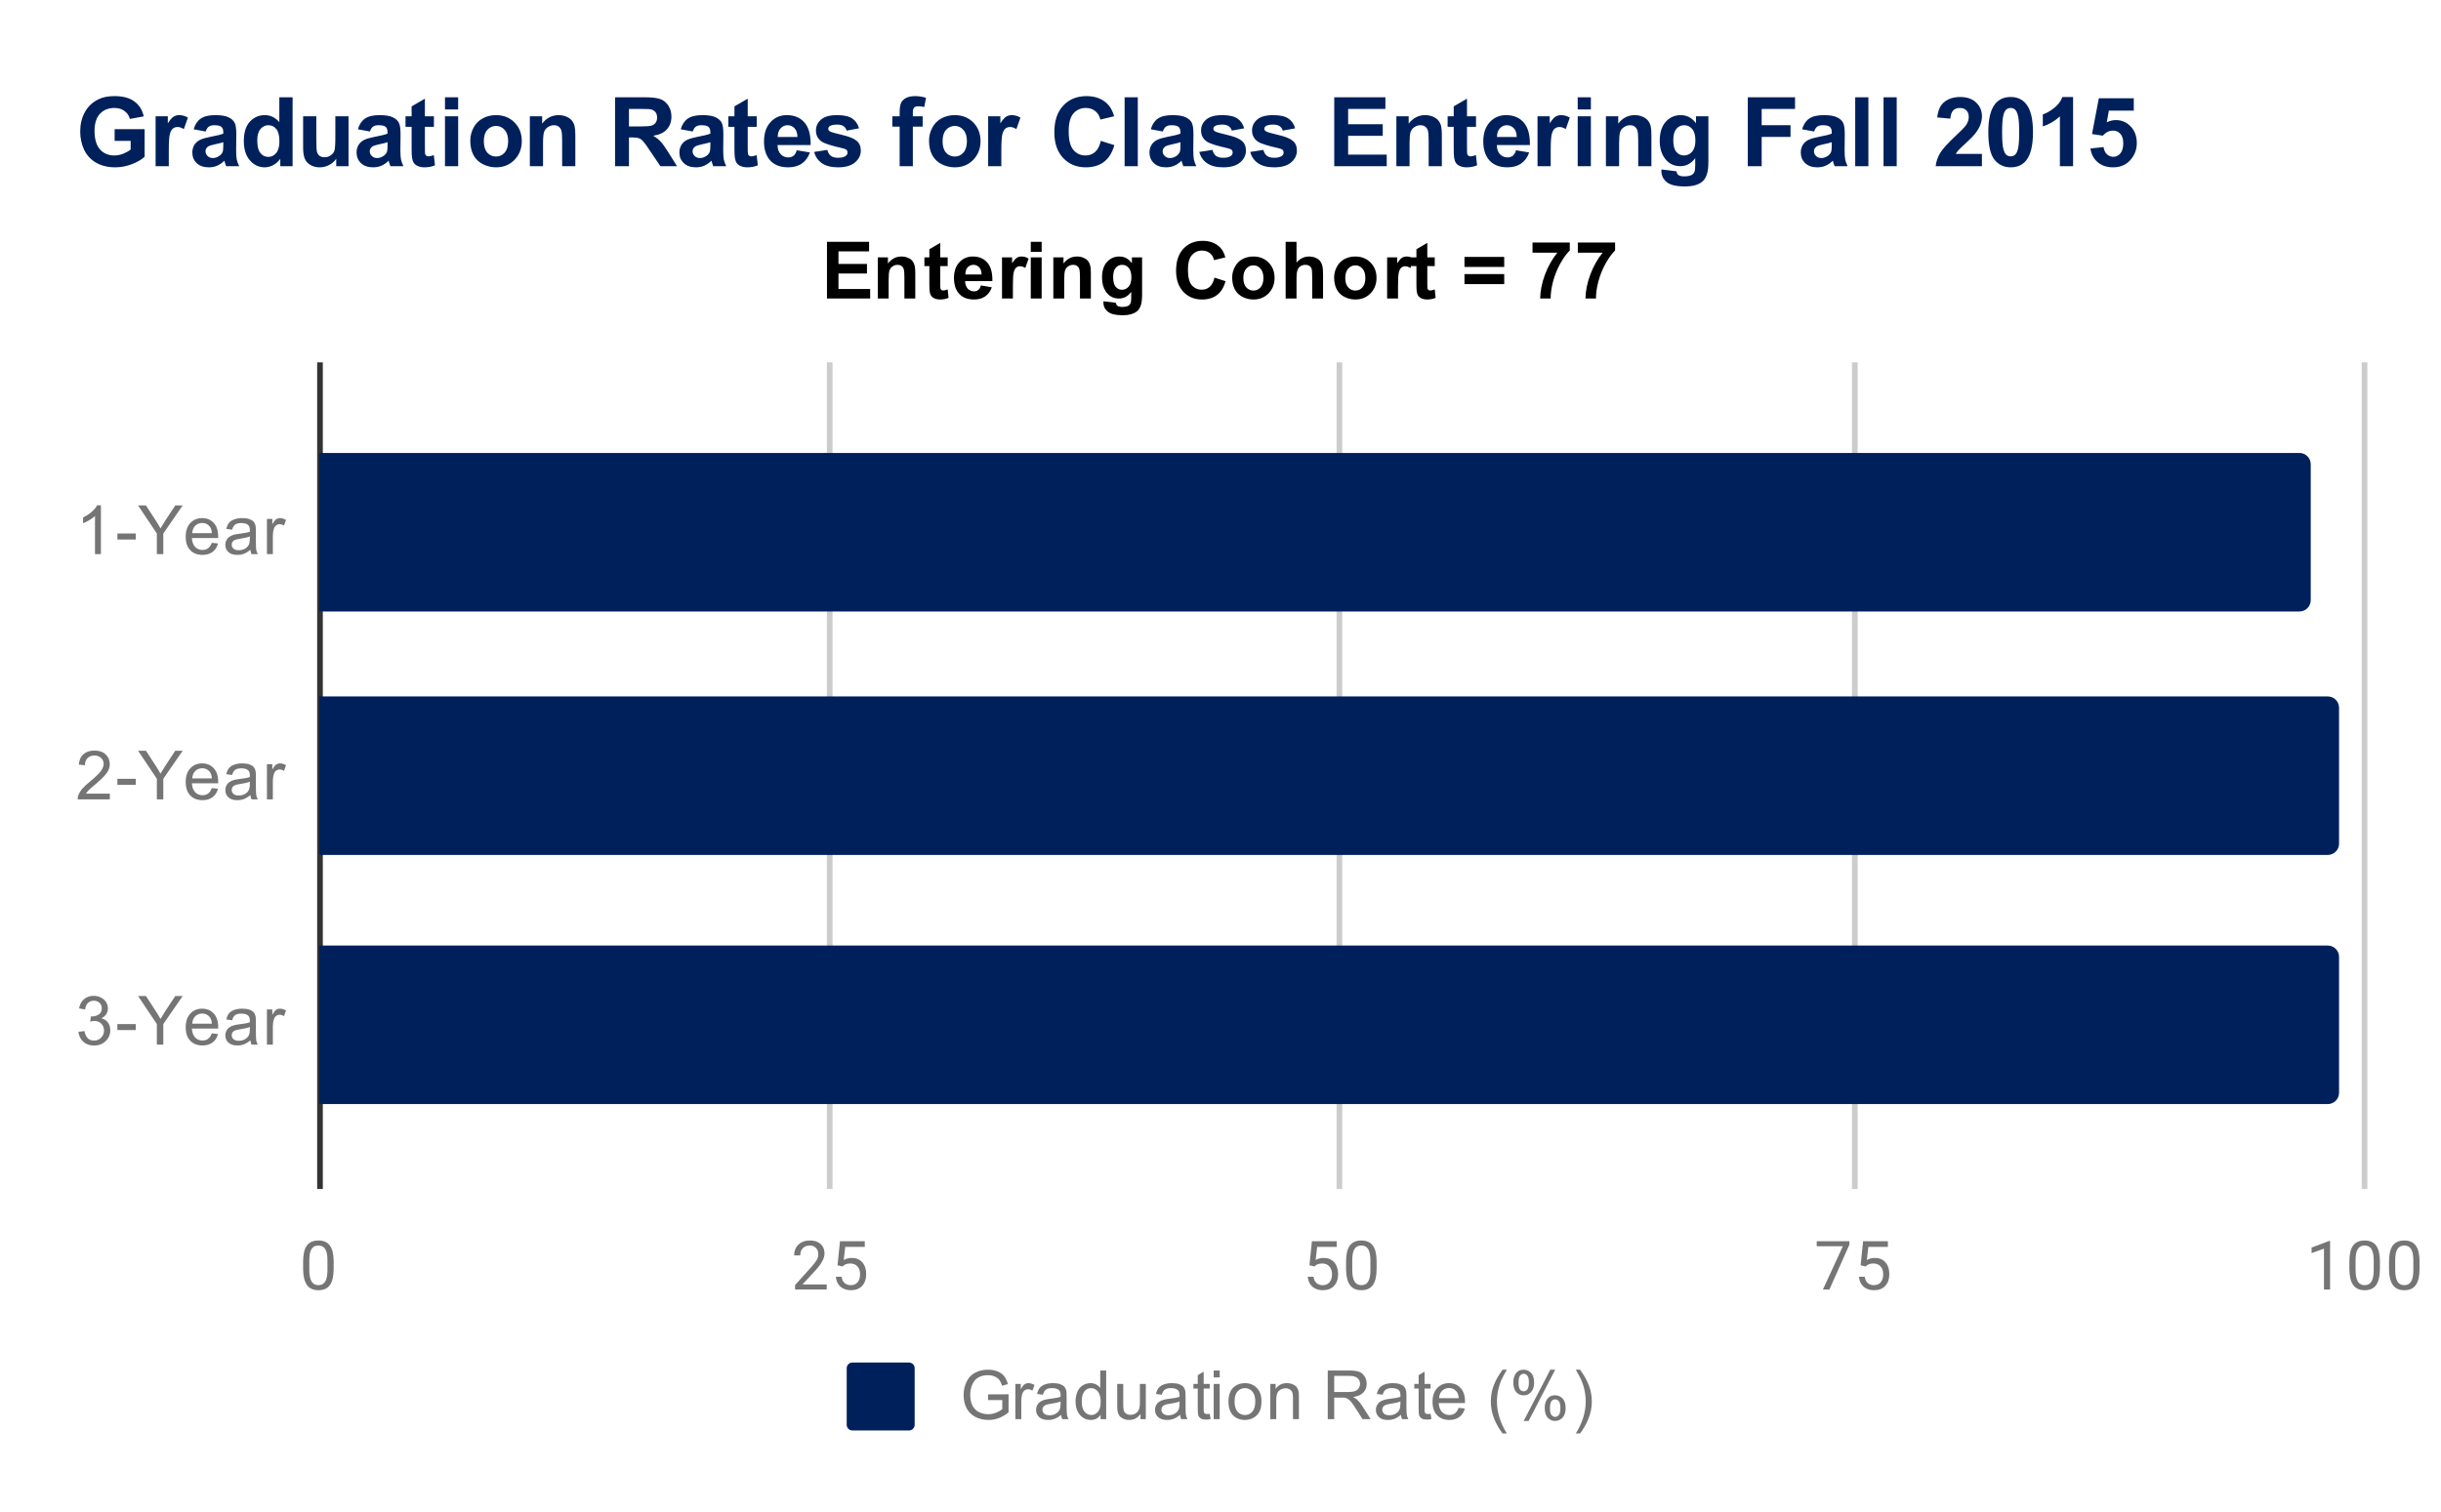 <svg version="1.1" viewBox="0.0 0.0 431.0 267.0" fill="none" stroke="none" stroke-linecap="square" stroke-miterlimit="10" width="431" height="267" xmlns:xlink="http://www.w3.org/1999/xlink" xmlns="http://www.w3.org/2000/svg"><path fill="#ffffff" d="M0 0L431.0 0L431.0 267.0L0 267.0L0 0Z" fill-rule="nonzero"/><path stroke="#333333" stroke-width="1.0" stroke-linecap="butt" d="M56.5 64.5L56.5 209.5" fill-rule="nonzero"/><path stroke="#cccccc" stroke-width="1.0" stroke-linecap="butt" d="M146.5 64.5L146.5 209.5" fill-rule="nonzero"/><path stroke="#cccccc" stroke-width="1.0" stroke-linecap="butt" d="M236.5 64.5L236.5 209.5" fill-rule="nonzero"/><path stroke="#cccccc" stroke-width="1.0" stroke-linecap="butt" d="M327.5 64.5L327.5 209.5" fill-rule="nonzero"/><path stroke="#cccccc" stroke-width="1.0" stroke-linecap="butt" d="M417.5 64.5L417.5 209.5" fill-rule="nonzero"/><clipPath id="id_0"><path d="M56.35 64.625L417.65 64.625L417.65 209.75L56.35 209.75L56.35 64.625Z" clip-rule="nonzero"/></clipPath><path stroke="#000000" stroke-width="0.0" stroke-linecap="butt" stroke-opacity="0.0" clip-path="url(#id_0)" d="M56.0 108.0L56.0 80.0L406.0 80.0C407.105 80.0 408.0 80.895 408.0 82.0L408.0 106.0C408.0 107.105 407.105 108.0 406.0 108.0Z" fill-rule="nonzero"/><path fill="#00205c" clip-path="url(#id_0)" d="M56.0 108.0L56.0 80.0L406.0 80.0C407.105 80.0 408.0 80.895 408.0 82.0L408.0 106.0C408.0 107.105 407.105 108.0 406.0 108.0Z" fill-rule="nonzero"/><path stroke="#000000" stroke-width="0.0" stroke-linecap="butt" stroke-opacity="0.0" clip-path="url(#id_0)" d="M56.0 151.0L56.0 123.0L411.0 123.0C412.105 123.0 413.0 123.895 413.0 125.0L413.0 149.0C413.0 150.105 412.105 151.0 411.0 151.0Z" fill-rule="nonzero"/><path fill="#00205c" clip-path="url(#id_0)" d="M56.0 151.0L56.0 123.0L411.0 123.0C412.105 123.0 413.0 123.895 413.0 125.0L413.0 149.0C413.0 150.105 412.105 151.0 411.0 151.0Z" fill-rule="nonzero"/><path stroke="#000000" stroke-width="0.0" stroke-linecap="butt" stroke-opacity="0.0" clip-path="url(#id_0)" d="M56.0 195.0L56.0 167.0L411.0 167.0C412.105 167.0 413.0 167.895 413.0 169.0L413.0 193.0C413.0 194.105 412.105 195.0 411.0 195.0Z" fill-rule="nonzero"/><path fill="#00205c" clip-path="url(#id_0)" d="M56.0 195.0L56.0 167.0L411.0 167.0C412.105 167.0 413.0 167.895 413.0 169.0L413.0 193.0C413.0 194.105 412.105 195.0 411.0 195.0Z" fill-rule="nonzero"/><path fill="#757575" d="M17.819 97.867L16.772 97.867L16.772 91.148Q16.381 91.507 15.756 91.882Q15.147 92.242 14.662 92.413L14.662 91.398Q15.537 90.976 16.194 90.398Q16.866 89.804 17.147 89.242L17.819 89.242L17.819 97.867ZM20.725 95.288L20.725 94.226L23.975 94.226L23.975 95.288L20.725 95.288ZM27.694 97.867L27.694 94.226L24.381 89.273L25.772 89.273L27.459 91.867Q27.928 92.585 28.334 93.32Q28.725 92.648 29.272 91.804L30.944 89.273L32.256 89.273L28.834 94.226L28.834 97.867L27.694 97.867ZM37.397 95.867L38.491 95.992Q38.241 96.945 37.538 97.476Q36.834 98.007 35.756 98.007Q34.397 98.007 33.584 97.163Q32.788 96.32 32.788 94.804Q32.788 93.242 33.6 92.382Q34.413 91.507 35.694 91.507Q36.944 91.507 37.725 92.351Q38.522 93.195 38.522 94.742Q38.522 94.835 38.522 95.023L33.881 95.023Q33.944 96.054 34.459 96.601Q34.975 97.132 35.756 97.132Q36.334 97.132 36.741 96.835Q37.163 96.523 37.397 95.867ZM33.944 94.163L37.413 94.163Q37.35 93.367 37.022 92.976Q36.506 92.367 35.709 92.367Q34.975 92.367 34.475 92.851Q33.991 93.335 33.944 94.163ZM44.209 97.101Q43.616 97.601 43.069 97.804Q42.538 98.007 41.913 98.007Q40.881 98.007 40.334 97.507Q39.788 97.007 39.788 96.226Q39.788 95.773 39.991 95.398Q40.194 95.007 40.538 94.788Q40.881 94.554 41.303 94.445Q41.6 94.351 42.241 94.273Q43.506 94.132 44.116 93.913Q44.116 93.695 44.116 93.648Q44.116 92.992 43.819 92.726Q43.413 92.382 42.616 92.382Q41.881 92.382 41.522 92.648Q41.163 92.898 40.991 93.554L39.959 93.413Q40.1 92.757 40.428 92.351Q40.756 91.945 41.366 91.726Q41.975 91.507 42.772 91.507Q43.569 91.507 44.069 91.695Q44.569 91.882 44.803 92.163Q45.038 92.445 45.131 92.882Q45.178 93.148 45.178 93.851L45.178 95.257Q45.178 96.726 45.241 97.117Q45.319 97.507 45.522 97.867L44.413 97.867Q44.256 97.538 44.209 97.101ZM44.116 94.742Q43.538 94.976 42.397 95.148Q41.741 95.242 41.475 95.367Q41.209 95.476 41.053 95.695Q40.913 95.913 40.913 96.195Q40.913 96.617 41.225 96.898Q41.553 97.179 42.163 97.179Q42.772 97.179 43.241 96.913Q43.725 96.648 43.944 96.179Q44.116 95.82 44.116 95.132L44.116 94.742ZM47.131 97.867L47.131 91.648L48.084 91.648L48.084 92.585Q48.444 91.929 48.741 91.726Q49.053 91.507 49.428 91.507Q49.959 91.507 50.506 91.835L50.147 92.82Q49.756 92.585 49.381 92.585Q49.022 92.585 48.741 92.804Q48.475 93.007 48.366 93.382Q48.178 93.945 48.178 94.601L48.178 97.867L47.131 97.867Z" fill-rule="nonzero"/><path fill="#757575" d="M19.397 140.172L19.397 141.188L13.709 141.188Q13.709 140.812 13.834 140.453Q14.053 139.875 14.522 139.312Q15.006 138.75 15.912 138.016Q17.319 136.859 17.803 136.188Q18.303 135.516 18.303 134.922Q18.303 134.297 17.85 133.875Q17.397 133.438 16.678 133.438Q15.912 133.438 15.459 133.891Q15.006 134.344 14.991 135.156L13.912 135.047Q14.022 133.828 14.741 133.203Q15.475 132.562 16.709 132.562Q17.944 132.562 18.663 133.25Q19.381 133.938 19.381 134.953Q19.381 135.469 19.163 135.969Q18.959 136.453 18.459 137.016Q17.975 137.562 16.85 138.516Q15.897 139.312 15.616 139.609Q15.35 139.891 15.178 140.172L19.397 140.172ZM20.725 138.609L20.725 137.547L23.975 137.547L23.975 138.609L20.725 138.609ZM27.694 141.188L27.694 137.547L24.381 132.594L25.772 132.594L27.459 135.188Q27.928 135.906 28.334 136.641Q28.725 135.969 29.272 135.125L30.944 132.594L32.256 132.594L28.834 137.547L28.834 141.188L27.694 141.188ZM37.397 139.188L38.491 139.312Q38.241 140.266 37.538 140.797Q36.834 141.328 35.756 141.328Q34.397 141.328 33.584 140.484Q32.788 139.641 32.788 138.125Q32.788 136.562 33.6 135.703Q34.413 134.828 35.694 134.828Q36.944 134.828 37.725 135.672Q38.522 136.516 38.522 138.062Q38.522 138.156 38.522 138.344L33.881 138.344Q33.944 139.375 34.459 139.922Q34.975 140.453 35.756 140.453Q36.334 140.453 36.741 140.156Q37.163 139.844 37.397 139.188ZM33.944 137.484L37.413 137.484Q37.35 136.688 37.022 136.297Q36.506 135.688 35.709 135.688Q34.975 135.688 34.475 136.172Q33.991 136.656 33.944 137.484ZM44.209 140.422Q43.616 140.922 43.069 141.125Q42.538 141.328 41.913 141.328Q40.881 141.328 40.334 140.828Q39.788 140.328 39.788 139.547Q39.788 139.094 39.991 138.719Q40.194 138.328 40.538 138.109Q40.881 137.875 41.303 137.766Q41.6 137.672 42.241 137.594Q43.506 137.453 44.116 137.234Q44.116 137.016 44.116 136.969Q44.116 136.312 43.819 136.047Q43.413 135.703 42.616 135.703Q41.881 135.703 41.522 135.969Q41.163 136.219 40.991 136.875L39.959 136.734Q40.1 136.078 40.428 135.672Q40.756 135.266 41.366 135.047Q41.975 134.828 42.772 134.828Q43.569 134.828 44.069 135.016Q44.569 135.203 44.803 135.484Q45.038 135.766 45.131 136.203Q45.178 136.469 45.178 137.172L45.178 138.578Q45.178 140.047 45.241 140.438Q45.319 140.828 45.522 141.188L44.413 141.188Q44.256 140.859 44.209 140.422ZM44.116 138.062Q43.538 138.297 42.397 138.469Q41.741 138.562 41.475 138.688Q41.209 138.797 41.053 139.016Q40.913 139.234 40.913 139.516Q40.913 139.938 41.225 140.219Q41.553 140.5 42.163 140.5Q42.772 140.5 43.241 140.234Q43.725 139.969 43.944 139.5Q44.116 139.141 44.116 138.453L44.116 138.062ZM47.131 141.188L47.131 134.969L48.084 134.969L48.084 135.906Q48.444 135.25 48.741 135.047Q49.053 134.828 49.428 134.828Q49.959 134.828 50.506 135.156L50.147 136.141Q49.756 135.906 49.381 135.906Q49.022 135.906 48.741 136.125Q48.475 136.328 48.366 136.703Q48.178 137.266 48.178 137.922L48.178 141.188L47.131 141.188Z" fill-rule="nonzero"/><path fill="#757575" d="M13.85 182.243L14.912 182.102Q15.084 182.993 15.522 183.399Q15.959 183.79 16.584 183.79Q17.334 183.79 17.85 183.274Q18.366 182.758 18.366 181.993Q18.366 181.274 17.881 180.805Q17.413 180.321 16.678 180.321Q16.381 180.321 15.928 180.446L16.053 179.508Q16.163 179.524 16.225 179.524Q16.897 179.524 17.428 179.18Q17.975 178.821 17.975 178.087Q17.975 177.508 17.584 177.133Q17.194 176.743 16.569 176.743Q15.959 176.743 15.537 177.133Q15.131 177.524 15.022 178.29L13.959 178.102Q14.147 177.055 14.834 176.477Q15.522 175.883 16.538 175.883Q17.241 175.883 17.834 176.196Q18.428 176.493 18.741 177.008Q19.053 177.524 19.053 178.118Q19.053 178.665 18.756 179.133Q18.459 179.587 17.881 179.852Q18.631 180.024 19.053 180.587Q19.475 181.133 19.475 181.977Q19.475 183.102 18.647 183.883Q17.834 184.665 16.584 184.665Q15.459 184.665 14.709 183.993Q13.959 183.305 13.85 182.243ZM20.725 181.93L20.725 180.868L23.975 180.868L23.975 181.93L20.725 181.93ZM27.694 184.508L27.694 180.868L24.381 175.915L25.772 175.915L27.459 178.508Q27.928 179.227 28.334 179.962Q28.725 179.29 29.272 178.446L30.944 175.915L32.256 175.915L28.834 180.868L28.834 184.508L27.694 184.508ZM37.397 182.508L38.491 182.633Q38.241 183.587 37.538 184.118Q36.834 184.649 35.756 184.649Q34.397 184.649 33.584 183.805Q32.788 182.962 32.788 181.446Q32.788 179.883 33.6 179.024Q34.413 178.149 35.694 178.149Q36.944 178.149 37.725 178.993Q38.522 179.837 38.522 181.383Q38.522 181.477 38.522 181.665L33.881 181.665Q33.944 182.696 34.459 183.243Q34.975 183.774 35.756 183.774Q36.334 183.774 36.741 183.477Q37.163 183.165 37.397 182.508ZM33.944 180.805L37.413 180.805Q37.35 180.008 37.022 179.618Q36.506 179.008 35.709 179.008Q34.975 179.008 34.475 179.493Q33.991 179.977 33.944 180.805ZM44.209 183.743Q43.616 184.243 43.069 184.446Q42.538 184.649 41.913 184.649Q40.881 184.649 40.334 184.149Q39.788 183.649 39.788 182.868Q39.788 182.415 39.991 182.04Q40.194 181.649 40.538 181.43Q40.881 181.196 41.303 181.087Q41.6 180.993 42.241 180.915Q43.506 180.774 44.116 180.555Q44.116 180.337 44.116 180.29Q44.116 179.633 43.819 179.368Q43.413 179.024 42.616 179.024Q41.881 179.024 41.522 179.29Q41.163 179.54 40.991 180.196L39.959 180.055Q40.1 179.399 40.428 178.993Q40.756 178.587 41.366 178.368Q41.975 178.149 42.772 178.149Q43.569 178.149 44.069 178.337Q44.569 178.524 44.803 178.805Q45.038 179.087 45.131 179.524Q45.178 179.79 45.178 180.493L45.178 181.899Q45.178 183.368 45.241 183.758Q45.319 184.149 45.522 184.508L44.413 184.508Q44.256 184.18 44.209 183.743ZM44.116 181.383Q43.538 181.618 42.397 181.79Q41.741 181.883 41.475 182.008Q41.209 182.118 41.053 182.337Q40.913 182.555 40.913 182.837Q40.913 183.258 41.225 183.54Q41.553 183.821 42.163 183.821Q42.772 183.821 43.241 183.555Q43.725 183.29 43.944 182.821Q44.116 182.462 44.116 181.774L44.116 181.383ZM47.131 184.508L47.131 178.29L48.084 178.29L48.084 179.227Q48.444 178.571 48.741 178.368Q49.053 178.149 49.428 178.149Q49.959 178.149 50.506 178.477L50.147 179.462Q49.756 179.227 49.381 179.227Q49.022 179.227 48.741 179.446Q48.475 179.649 48.366 180.024Q48.178 180.587 48.178 181.243L48.178 184.508L47.131 184.508Z" fill-rule="nonzero"/><path fill="#757575" d="M58.913 224.109Q58.913 226.016 58.256 226.953Q57.616 227.875 56.225 227.875Q54.866 227.875 54.209 226.969Q53.553 226.062 53.522 224.25L53.522 222.812Q53.522 220.922 54.163 220.016Q54.819 219.094 56.209 219.094Q57.584 219.094 58.241 219.984Q58.897 220.859 58.913 222.703L58.913 224.109ZM57.819 222.625Q57.819 221.25 57.428 220.625Q57.053 219.984 56.209 219.984Q55.381 219.984 54.991 220.625Q54.616 221.25 54.616 222.547L54.616 224.281Q54.616 225.656 55.006 226.328Q55.413 226.984 56.225 226.984Q57.022 226.984 57.413 226.359Q57.803 225.734 57.819 224.406L57.819 222.625Z" fill-rule="nonzero"/><path fill="#757575" d="M145.972 227.75L140.378 227.75L140.378 226.969L143.331 223.688Q143.988 222.938 144.238 222.484Q144.488 222.016 144.488 221.516Q144.488 220.844 144.081 220.422Q143.691 219.984 143.003 219.984Q142.206 219.984 141.753 220.453Q141.3 220.906 141.3 221.734L140.222 221.734Q140.222 220.547 140.972 219.828Q141.738 219.094 143.003 219.094Q144.206 219.094 144.894 219.719Q145.581 220.344 145.581 221.391Q145.581 222.641 143.972 224.391L141.691 226.859L145.972 226.859L145.972 227.75ZM147.878 223.469L148.316 219.219L152.691 219.219L152.691 220.219L149.238 220.219L148.972 222.547Q149.613 222.172 150.409 222.172Q151.566 222.172 152.253 222.953Q152.941 223.719 152.941 225.031Q152.941 226.344 152.222 227.109Q151.519 227.875 150.238 227.875Q149.113 227.875 148.394 227.25Q147.675 226.609 147.581 225.5L148.597 225.5Q148.706 226.234 149.128 226.609Q149.55 226.984 150.238 226.984Q150.988 226.984 151.425 226.469Q151.863 225.953 151.863 225.047Q151.863 224.188 151.394 223.672Q150.925 223.156 150.144 223.156Q149.441 223.156 149.034 223.453L148.753 223.688L147.878 223.469Z" fill-rule="nonzero"/><path fill="#757575" d="M231.203 223.469L231.641 219.219L236.016 219.219L236.016 220.219L232.562 220.219L232.297 222.547Q232.938 222.172 233.734 222.172Q234.891 222.172 235.578 222.953Q236.266 223.719 236.266 225.031Q236.266 226.344 235.547 227.109Q234.844 227.875 233.562 227.875Q232.438 227.875 231.719 227.25Q231.0 226.609 230.906 225.5L231.922 225.5Q232.031 226.234 232.453 226.609Q232.875 226.984 233.562 226.984Q234.312 226.984 234.75 226.469Q235.188 225.953 235.188 225.047Q235.188 224.188 234.719 223.672Q234.25 223.156 233.469 223.156Q232.766 223.156 232.359 223.453L232.078 223.688L231.203 223.469ZM243.062 224.109Q243.062 226.016 242.406 226.953Q241.766 227.875 240.375 227.875Q239.016 227.875 238.359 226.969Q237.703 226.062 237.672 224.25L237.672 222.812Q237.672 220.922 238.312 220.016Q238.969 219.094 240.359 219.094Q241.734 219.094 242.391 219.984Q243.047 220.859 243.062 222.703L243.062 224.109ZM241.969 222.625Q241.969 221.25 241.578 220.625Q241.203 219.984 240.359 219.984Q239.531 219.984 239.141 220.625Q238.766 221.25 238.766 222.547L238.766 224.281Q238.766 225.656 239.156 226.328Q239.562 226.984 240.375 226.984Q241.172 226.984 241.562 226.359Q241.953 225.734 241.969 224.406L241.969 222.625Z" fill-rule="nonzero"/><path fill="#757575" d="M326.544 219.828L323.012 227.75L321.872 227.75L325.387 220.109L320.778 220.109L320.778 219.219L326.544 219.219L326.544 219.828ZM328.528 223.469L328.966 219.219L333.341 219.219L333.341 220.219L329.887 220.219L329.622 222.547Q330.262 222.172 331.059 222.172Q332.216 222.172 332.903 222.953Q333.591 223.719 333.591 225.031Q333.591 226.344 332.872 227.109Q332.169 227.875 330.887 227.875Q329.762 227.875 329.044 227.25Q328.325 226.609 328.231 225.5L329.247 225.5Q329.356 226.234 329.778 226.609Q330.2 226.984 330.887 226.984Q331.637 226.984 332.075 226.469Q332.512 225.953 332.512 225.047Q332.512 224.188 332.044 223.672Q331.575 223.156 330.794 223.156Q330.091 223.156 329.684 223.453L329.403 223.688L328.528 223.469Z" fill-rule="nonzero"/><path fill="#757575" d="M411.416 227.75L410.337 227.75L410.337 220.531L408.15 221.328L408.15 220.344L411.259 219.172L411.416 219.172L411.416 227.75ZM420.212 224.109Q420.212 226.016 419.556 226.953Q418.916 227.875 417.525 227.875Q416.166 227.875 415.509 226.969Q414.853 226.062 414.822 224.25L414.822 222.812Q414.822 220.922 415.462 220.016Q416.119 219.094 417.509 219.094Q418.884 219.094 419.541 219.984Q420.197 220.859 420.212 222.703L420.212 224.109ZM419.119 222.625Q419.119 221.25 418.728 220.625Q418.353 219.984 417.509 219.984Q416.681 219.984 416.291 220.625Q415.916 221.25 415.916 222.547L415.916 224.281Q415.916 225.656 416.306 226.328Q416.712 226.984 417.525 226.984Q418.322 226.984 418.712 226.359Q419.103 225.734 419.119 224.406L419.119 222.625ZM427.212 224.109Q427.212 226.016 426.556 226.953Q425.916 227.875 424.525 227.875Q423.166 227.875 422.509 226.969Q421.853 226.062 421.822 224.25L421.822 222.812Q421.822 220.922 422.462 220.016Q423.119 219.094 424.509 219.094Q425.884 219.094 426.541 219.984Q427.197 220.859 427.212 222.703L427.212 224.109ZM426.119 222.625Q426.119 221.25 425.728 220.625Q425.353 219.984 424.509 219.984Q423.681 219.984 423.291 220.625Q422.916 221.25 422.916 222.547L422.916 224.281Q422.916 225.656 423.306 226.328Q423.712 226.984 424.525 226.984Q425.322 226.984 425.712 226.359Q426.103 225.734 426.119 224.406L426.119 222.625Z" fill-rule="nonzero"/><path fill="#00205c" d="M149.5 241.65C149.5 241.098 149.948 240.65 150.5 240.65L160.5 240.65C161.052 240.65 161.5 241.098 161.5 241.65L161.5 251.65C161.5 252.202 161.052 252.65 160.5 252.65L150.5 252.65C149.948 252.65 149.5 252.202 149.5 251.65Z" fill-rule="nonzero"/><path fill="#757575" d="M174.453 247.275L174.453 246.275L178.078 246.259L178.078 249.447Q177.25 250.119 176.359 250.463Q175.469 250.791 174.531 250.791Q173.266 250.791 172.219 250.259Q171.188 249.713 170.656 248.697Q170.141 247.666 170.141 246.4Q170.141 245.134 170.656 244.056Q171.188 242.963 172.172 242.447Q173.156 241.916 174.438 241.916Q175.375 241.916 176.125 242.213Q176.875 242.509 177.297 243.056Q177.734 243.588 177.953 244.463L176.938 244.744Q176.734 244.088 176.438 243.713Q176.156 243.338 175.625 243.119Q175.094 242.884 174.453 242.884Q173.672 242.884 173.094 243.119Q172.531 243.353 172.172 243.744Q171.828 244.134 171.641 244.603Q171.312 245.4 171.312 246.322Q171.312 247.478 171.703 248.259Q172.109 249.025 172.859 249.4Q173.609 249.775 174.469 249.775Q175.203 249.775 175.906 249.494Q176.609 249.197 176.969 248.884L176.969 247.275L174.453 247.275ZM179.281 250.65L179.281 244.431L180.234 244.431L180.234 245.369Q180.594 244.713 180.891 244.509Q181.203 244.291 181.578 244.291Q182.109 244.291 182.656 244.619L182.297 245.603Q181.906 245.369 181.531 245.369Q181.172 245.369 180.891 245.588Q180.625 245.791 180.516 246.166Q180.328 246.728 180.328 247.384L180.328 250.65L179.281 250.65ZM187.359 249.884Q186.766 250.384 186.219 250.588Q185.688 250.791 185.062 250.791Q184.031 250.791 183.484 250.291Q182.938 249.791 182.938 249.009Q182.938 248.556 183.141 248.181Q183.344 247.791 183.688 247.572Q184.031 247.338 184.453 247.228Q184.75 247.134 185.391 247.056Q186.656 246.916 187.266 246.697Q187.266 246.478 187.266 246.431Q187.266 245.775 186.969 245.509Q186.562 245.166 185.766 245.166Q185.031 245.166 184.672 245.431Q184.312 245.681 184.141 246.338L183.109 246.197Q183.25 245.541 183.578 245.134Q183.906 244.728 184.516 244.509Q185.125 244.291 185.922 244.291Q186.719 244.291 187.219 244.478Q187.719 244.666 187.953 244.947Q188.188 245.228 188.281 245.666Q188.328 245.931 188.328 246.634L188.328 248.041Q188.328 249.509 188.391 249.9Q188.469 250.291 188.672 250.65L187.562 250.65Q187.406 250.322 187.359 249.884ZM187.266 247.525Q186.688 247.759 185.547 247.931Q184.891 248.025 184.625 248.15Q184.359 248.259 184.203 248.478Q184.062 248.697 184.062 248.978Q184.062 249.4 184.375 249.681Q184.703 249.963 185.312 249.963Q185.922 249.963 186.391 249.697Q186.875 249.431 187.094 248.963Q187.266 248.603 187.266 247.916L187.266 247.525ZM194.328 250.65L194.328 249.869Q193.734 250.791 192.594 250.791Q191.844 250.791 191.219 250.384Q190.594 249.963 190.25 249.228Q189.906 248.494 189.906 247.541Q189.906 246.619 190.219 245.853Q190.531 245.088 191.156 244.697Q191.781 244.291 192.547 244.291Q193.109 244.291 193.547 244.525Q193.984 244.759 194.266 245.134L194.266 242.056L195.312 242.056L195.312 250.65L194.328 250.65ZM191.0 247.541Q191.0 248.744 191.5 249.338Q192.0 249.916 192.688 249.916Q193.375 249.916 193.859 249.353Q194.344 248.791 194.344 247.634Q194.344 246.353 193.844 245.759Q193.359 245.166 192.641 245.166Q191.938 245.166 191.469 245.744Q191.0 246.306 191.0 247.541ZM201.375 250.65L201.375 249.728Q200.641 250.791 199.391 250.791Q198.844 250.791 198.359 250.588Q197.891 250.369 197.656 250.056Q197.422 249.728 197.328 249.259Q197.266 248.963 197.266 248.275L197.266 244.431L198.328 244.431L198.328 247.884Q198.328 248.697 198.391 248.994Q198.484 249.4 198.797 249.65Q199.125 249.884 199.609 249.884Q200.078 249.884 200.484 249.65Q200.906 249.4 201.078 248.978Q201.266 248.556 201.266 247.759L201.266 244.431L202.312 244.431L202.312 250.65L201.375 250.65ZM208.359 249.884Q207.766 250.384 207.219 250.588Q206.688 250.791 206.062 250.791Q205.031 250.791 204.484 250.291Q203.938 249.791 203.938 249.009Q203.938 248.556 204.141 248.181Q204.344 247.791 204.688 247.572Q205.031 247.338 205.453 247.228Q205.75 247.134 206.391 247.056Q207.656 246.916 208.266 246.697Q208.266 246.478 208.266 246.431Q208.266 245.775 207.969 245.509Q207.562 245.166 206.766 245.166Q206.031 245.166 205.672 245.431Q205.312 245.681 205.141 246.338L204.109 246.197Q204.25 245.541 204.578 245.134Q204.906 244.728 205.516 244.509Q206.125 244.291 206.922 244.291Q207.719 244.291 208.219 244.478Q208.719 244.666 208.953 244.947Q209.188 245.228 209.281 245.666Q209.328 245.931 209.328 246.634L209.328 248.041Q209.328 249.509 209.391 249.9Q209.469 250.291 209.672 250.65L208.562 250.65Q208.406 250.322 208.359 249.884ZM208.266 247.525Q207.688 247.759 206.547 247.931Q205.891 248.025 205.625 248.15Q205.359 248.259 205.203 248.478Q205.062 248.697 205.062 248.978Q205.062 249.4 205.375 249.681Q205.703 249.963 206.312 249.963Q206.922 249.963 207.391 249.697Q207.875 249.431 208.094 248.963Q208.266 248.603 208.266 247.916L208.266 247.525ZM213.594 249.713L213.75 250.634Q213.297 250.728 212.953 250.728Q212.375 250.728 212.062 250.556Q211.75 250.369 211.609 250.072Q211.484 249.775 211.484 248.822L211.484 245.244L210.719 245.244L210.719 244.431L211.484 244.431L211.484 242.884L212.531 242.259L212.531 244.431L213.594 244.431L213.594 245.244L212.531 245.244L212.531 248.884Q212.531 249.338 212.578 249.463Q212.641 249.588 212.766 249.666Q212.891 249.744 213.125 249.744Q213.312 249.744 213.594 249.713ZM214.297 243.275L214.297 242.056L215.359 242.056L215.359 243.275L214.297 243.275ZM214.297 250.65L214.297 244.431L215.359 244.431L215.359 250.65L214.297 250.65ZM216.906 247.541Q216.906 245.806 217.859 244.978Q218.656 244.291 219.812 244.291Q221.094 244.291 221.906 245.134Q222.734 245.963 222.734 247.447Q222.734 248.65 222.375 249.338Q222.016 250.025 221.312 250.416Q220.625 250.791 219.812 250.791Q218.516 250.791 217.703 249.963Q216.906 249.119 216.906 247.541ZM217.984 247.541Q217.984 248.728 218.5 249.322Q219.031 249.916 219.812 249.916Q220.609 249.916 221.125 249.322Q221.641 248.728 221.641 247.509Q221.641 246.353 221.109 245.759Q220.594 245.166 219.812 245.166Q219.031 245.166 218.5 245.759Q217.984 246.338 217.984 247.541ZM224.297 250.65L224.297 244.431L225.234 244.431L225.234 245.306Q225.922 244.291 227.219 244.291Q227.781 244.291 228.25 244.494Q228.734 244.697 228.969 245.025Q229.203 245.353 229.297 245.791Q229.344 246.088 229.344 246.822L229.344 250.65L228.297 250.65L228.297 246.869Q228.297 246.213 228.172 245.9Q228.047 245.588 227.734 245.4Q227.422 245.197 227.0 245.197Q226.328 245.197 225.828 245.634Q225.344 246.056 225.344 247.244L225.344 250.65L224.297 250.65ZM234.438 250.65L234.438 242.056L238.25 242.056Q239.406 242.056 240.0 242.291Q240.594 242.525 240.953 243.119Q241.312 243.697 241.312 244.4Q241.312 245.322 240.719 245.947Q240.125 246.572 238.891 246.744Q239.344 246.963 239.578 247.166Q240.078 247.619 240.516 248.306L242.016 250.65L240.578 250.65L239.453 248.869Q238.953 248.088 238.625 247.681Q238.312 247.275 238.047 247.119Q237.797 246.947 237.531 246.869Q237.344 246.838 236.906 246.838L235.578 246.838L235.578 250.65L234.438 250.65ZM235.578 245.853L238.031 245.853Q238.797 245.853 239.234 245.697Q239.688 245.525 239.906 245.181Q240.141 244.822 240.141 244.4Q240.141 243.791 239.688 243.4Q239.25 243.009 238.297 243.009L235.578 243.009L235.578 245.853ZM247.359 249.884Q246.766 250.384 246.219 250.588Q245.688 250.791 245.062 250.791Q244.031 250.791 243.484 250.291Q242.938 249.791 242.938 249.009Q242.938 248.556 243.141 248.181Q243.344 247.791 243.688 247.572Q244.031 247.338 244.453 247.228Q244.75 247.134 245.391 247.056Q246.656 246.916 247.266 246.697Q247.266 246.478 247.266 246.431Q247.266 245.775 246.969 245.509Q246.562 245.166 245.766 245.166Q245.031 245.166 244.672 245.431Q244.312 245.681 244.141 246.338L243.109 246.197Q243.25 245.541 243.578 245.134Q243.906 244.728 244.516 244.509Q245.125 244.291 245.922 244.291Q246.719 244.291 247.219 244.478Q247.719 244.666 247.953 244.947Q248.188 245.228 248.281 245.666Q248.328 245.931 248.328 246.634L248.328 248.041Q248.328 249.509 248.391 249.9Q248.469 250.291 248.672 250.65L247.562 250.65Q247.406 250.322 247.359 249.884ZM247.266 247.525Q246.688 247.759 245.547 247.931Q244.891 248.025 244.625 248.15Q244.359 248.259 244.203 248.478Q244.062 248.697 244.062 248.978Q244.062 249.4 244.375 249.681Q244.703 249.963 245.312 249.963Q245.922 249.963 246.391 249.697Q246.875 249.431 247.094 248.963Q247.266 248.603 247.266 247.916L247.266 247.525ZM252.594 249.713L252.75 250.634Q252.297 250.728 251.953 250.728Q251.375 250.728 251.062 250.556Q250.75 250.369 250.609 250.072Q250.484 249.775 250.484 248.822L250.484 245.244L249.719 245.244L249.719 244.431L250.484 244.431L250.484 242.884L251.531 242.259L251.531 244.431L252.594 244.431L252.594 245.244L251.531 245.244L251.531 248.884Q251.531 249.338 251.578 249.463Q251.641 249.588 251.766 249.666Q251.891 249.744 252.125 249.744Q252.312 249.744 252.594 249.713ZM257.547 248.65L258.641 248.775Q258.391 249.728 257.688 250.259Q256.984 250.791 255.906 250.791Q254.547 250.791 253.734 249.947Q252.938 249.103 252.938 247.588Q252.938 246.025 253.75 245.166Q254.562 244.291 255.844 244.291Q257.094 244.291 257.875 245.134Q258.672 245.978 258.672 247.525Q258.672 247.619 258.672 247.806L254.031 247.806Q254.094 248.838 254.609 249.384Q255.125 249.916 255.906 249.916Q256.484 249.916 256.891 249.619Q257.312 249.306 257.547 248.65ZM254.094 246.947L257.562 246.947Q257.5 246.15 257.172 245.759Q256.656 245.15 255.859 245.15Q255.125 245.15 254.625 245.634Q254.141 246.119 254.094 246.947ZM265.312 253.181Q264.438 252.072 263.828 250.603Q263.234 249.119 263.234 247.541Q263.234 246.15 263.672 244.869Q264.203 243.384 265.312 241.916L266.062 241.916Q265.359 243.134 265.125 243.65Q264.766 244.463 264.562 245.338Q264.312 246.431 264.312 247.541Q264.312 250.369 266.062 253.181L265.312 253.181ZM267.203 244.119Q267.203 243.197 267.656 242.556Q268.125 241.916 269.0 241.916Q269.812 241.916 270.344 242.494Q270.875 243.072 270.875 244.181Q270.875 245.275 270.328 245.869Q269.797 246.447 269.016 246.447Q268.234 246.447 267.719 245.869Q267.203 245.291 267.203 244.119ZM269.031 242.634Q268.641 242.634 268.375 242.978Q268.125 243.322 268.125 244.228Q268.125 245.056 268.375 245.4Q268.641 245.728 269.031 245.728Q269.438 245.728 269.688 245.384Q269.953 245.041 269.953 244.15Q269.953 243.306 269.688 242.978Q269.422 242.634 269.031 242.634ZM269.031 250.963L273.734 241.916L274.594 241.916L269.906 250.963L269.031 250.963ZM272.75 248.634Q272.75 247.713 273.203 247.072Q273.672 246.431 274.562 246.431Q275.375 246.431 275.906 247.009Q276.438 247.572 276.438 248.697Q276.438 249.791 275.891 250.384Q275.359 250.963 274.562 250.963Q273.797 250.963 273.266 250.384Q272.75 249.806 272.75 248.634ZM274.594 247.15Q274.188 247.15 273.922 247.494Q273.672 247.838 273.672 248.744Q273.672 249.556 273.938 249.9Q274.203 250.244 274.594 250.244Q274.984 250.244 275.25 249.9Q275.516 249.556 275.516 248.65Q275.516 247.822 275.25 247.494Q274.984 247.15 274.594 247.15ZM278.984 253.181L278.234 253.181Q279.984 250.369 279.984 247.541Q279.984 246.447 279.734 245.353Q279.531 244.478 279.172 243.666Q278.938 243.15 278.234 241.916L278.984 241.916Q280.078 243.384 280.609 244.869Q281.062 246.15 281.062 247.541Q281.062 249.119 280.453 250.603Q279.844 252.072 278.984 253.181Z" fill-rule="nonzero"/><path fill="#000000" d="M146.016 52.725L146.016 42.709L153.453 42.709L153.453 44.397L148.047 44.397L148.047 46.616L153.078 46.616L153.078 48.303L148.047 48.303L148.047 51.038L153.641 51.038L153.641 52.725L146.016 52.725ZM161.609 52.725L159.688 52.725L159.688 49.022Q159.688 47.85 159.562 47.506Q159.438 47.147 159.156 46.959Q158.891 46.772 158.5 46.772Q158.0 46.772 157.594 47.053Q157.203 47.319 157.047 47.772Q156.906 48.225 156.906 49.444L156.906 52.725L154.984 52.725L154.984 45.459L156.781 45.459L156.781 46.538Q157.719 45.303 159.172 45.303Q159.797 45.303 160.328 45.538Q160.859 45.756 161.125 46.116Q161.391 46.475 161.5 46.928Q161.609 47.366 161.609 48.209L161.609 52.725ZM167.328 45.459L167.328 46.991L166.016 46.991L166.016 49.928Q166.016 50.803 166.047 50.959Q166.094 51.1 166.219 51.209Q166.359 51.303 166.562 51.303Q166.828 51.303 167.328 51.116L167.484 52.6Q166.828 52.897 165.969 52.897Q165.453 52.897 165.031 52.725Q164.625 52.538 164.422 52.272Q164.234 51.991 164.156 51.522Q164.094 51.178 164.094 50.163L164.094 46.991L163.219 46.991L163.219 45.459L164.094 45.459L164.094 44.022L166.016 42.897L166.016 45.459L167.328 45.459ZM173.203 50.413L175.125 50.741Q174.75 51.788 173.953 52.35Q173.156 52.897 171.969 52.897Q170.078 52.897 169.156 51.647Q168.438 50.663 168.438 49.147Q168.438 47.35 169.375 46.334Q170.328 45.303 171.781 45.303Q173.391 45.303 174.328 46.381Q175.266 47.444 175.219 49.647L170.406 49.647Q170.438 50.506 170.875 50.991Q171.328 51.459 171.984 51.459Q172.438 51.459 172.734 51.209Q173.047 50.959 173.203 50.413ZM173.312 48.475Q173.297 47.631 172.891 47.209Q172.484 46.772 171.891 46.772Q171.266 46.772 170.844 47.225Q170.438 47.694 170.453 48.475L173.312 48.475ZM178.844 52.725L176.922 52.725L176.922 45.459L178.703 45.459L178.703 46.491Q179.172 45.772 179.531 45.538Q179.891 45.303 180.359 45.303Q181.016 45.303 181.625 45.663L181.031 47.334Q180.547 47.022 180.125 47.022Q179.719 47.022 179.438 47.256Q179.172 47.475 179.0 48.053Q178.844 48.631 178.844 50.475L178.844 52.725ZM182.0 44.475L182.0 42.709L183.922 42.709L183.922 44.475L182.0 44.475ZM182.0 52.725L182.0 45.459L183.922 45.459L183.922 52.725L182.0 52.725ZM192.609 52.725L190.688 52.725L190.688 49.022Q190.688 47.85 190.562 47.506Q190.438 47.147 190.156 46.959Q189.891 46.772 189.5 46.772Q189.0 46.772 188.594 47.053Q188.203 47.319 188.047 47.772Q187.906 48.225 187.906 49.444L187.906 52.725L185.984 52.725L185.984 45.459L187.781 45.459L187.781 46.538Q188.719 45.303 190.172 45.303Q190.797 45.303 191.328 45.538Q191.859 45.756 192.125 46.116Q192.391 46.475 192.5 46.928Q192.609 47.366 192.609 48.209L192.609 52.725ZM194.828 53.209L197.016 53.475Q197.078 53.85 197.281 53.991Q197.547 54.209 198.141 54.209Q198.891 54.209 199.266 53.975Q199.516 53.819 199.641 53.491Q199.734 53.256 199.734 52.616L199.734 51.553Q198.875 52.725 197.562 52.725Q196.094 52.725 195.25 51.491Q194.578 50.506 194.578 49.053Q194.578 47.225 195.453 46.272Q196.328 45.303 197.641 45.303Q198.984 45.303 199.859 46.491L199.859 45.459L201.656 45.459L201.656 51.975Q201.656 53.272 201.438 53.897Q201.234 54.538 200.844 54.897Q200.469 55.256 199.828 55.459Q199.188 55.678 198.219 55.678Q196.359 55.678 195.594 55.038Q194.828 54.413 194.828 53.444Q194.828 53.334 194.828 53.209ZM196.547 48.944Q196.547 50.1 196.984 50.647Q197.438 51.178 198.094 51.178Q198.797 51.178 199.281 50.631Q199.766 50.069 199.766 48.991Q199.766 47.866 199.297 47.319Q198.844 46.772 198.125 46.772Q197.438 46.772 196.984 47.319Q196.547 47.85 196.547 48.944ZM214.438 49.038L216.391 49.663Q215.938 51.303 214.891 52.1Q213.844 52.897 212.234 52.897Q210.234 52.897 208.938 51.538Q207.656 50.163 207.656 47.803Q207.656 45.303 208.953 43.928Q210.25 42.538 212.359 42.538Q214.188 42.538 215.344 43.616Q216.031 44.256 216.359 45.459L214.359 45.944Q214.188 45.163 213.625 44.709Q213.062 44.256 212.25 44.256Q211.141 44.256 210.438 45.069Q209.75 45.866 209.75 47.647Q209.75 49.553 210.422 50.366Q211.109 51.163 212.203 51.163Q213.016 51.163 213.594 50.663Q214.172 50.147 214.438 49.038ZM217.562 48.991Q217.562 48.038 218.031 47.147Q218.5 46.241 219.359 45.772Q220.234 45.303 221.297 45.303Q222.953 45.303 224.0 46.381Q225.047 47.444 225.047 49.069Q225.047 50.725 223.984 51.819Q222.922 52.897 221.312 52.897Q220.312 52.897 219.406 52.444Q218.5 51.991 218.031 51.116Q217.562 50.241 217.562 48.991ZM219.531 49.1Q219.531 50.178 220.047 50.756Q220.562 51.319 221.312 51.319Q222.062 51.319 222.562 50.756Q223.078 50.178 223.078 49.084Q223.078 48.022 222.562 47.444Q222.062 46.866 221.312 46.866Q220.562 46.866 220.047 47.444Q219.531 48.022 219.531 49.1ZM228.922 42.709L228.922 46.381Q229.844 45.303 231.141 45.303Q231.797 45.303 232.328 45.553Q232.875 45.788 233.141 46.178Q233.406 46.553 233.5 47.022Q233.609 47.491 233.609 48.459L233.609 52.725L231.688 52.725L231.688 48.897Q231.688 47.741 231.578 47.444Q231.469 47.131 231.188 46.959Q230.922 46.772 230.5 46.772Q230.016 46.772 229.641 47.006Q229.266 47.241 229.094 47.709Q228.922 48.178 228.922 49.084L228.922 52.725L227.0 52.725L227.0 42.709L228.922 42.709ZM235.562 48.991Q235.562 48.038 236.031 47.147Q236.5 46.241 237.359 45.772Q238.234 45.303 239.297 45.303Q240.953 45.303 242.0 46.381Q243.047 47.444 243.047 49.069Q243.047 50.725 241.984 51.819Q240.922 52.897 239.312 52.897Q238.312 52.897 237.406 52.444Q236.5 51.991 236.031 51.116Q235.562 50.241 235.562 48.991ZM237.531 49.1Q237.531 50.178 238.047 50.756Q238.562 51.319 239.312 51.319Q240.062 51.319 240.562 50.756Q241.078 50.178 241.078 49.084Q241.078 48.022 240.562 47.444Q240.062 46.866 239.312 46.866Q238.562 46.866 238.047 47.444Q237.531 48.022 237.531 49.1ZM246.844 52.725L244.922 52.725L244.922 45.459L246.703 45.459L246.703 46.491Q247.172 45.772 247.531 45.538Q247.891 45.303 248.359 45.303Q249.016 45.303 249.625 45.663L249.031 47.334Q248.547 47.022 248.125 47.022Q247.719 47.022 247.438 47.256Q247.172 47.475 247.0 48.053Q246.844 48.631 246.844 50.475L246.844 52.725ZM253.328 45.459L253.328 46.991L252.016 46.991L252.016 49.928Q252.016 50.803 252.047 50.959Q252.094 51.1 252.219 51.209Q252.359 51.303 252.562 51.303Q252.828 51.303 253.328 51.116L253.484 52.6Q252.828 52.897 251.969 52.897Q251.453 52.897 251.031 52.725Q250.625 52.538 250.422 52.272Q250.234 51.991 250.156 51.522Q250.094 51.178 250.094 50.163L250.094 46.991L249.219 46.991L249.219 45.459L250.094 45.459L250.094 44.022L252.016 42.897L252.016 45.459L253.328 45.459ZM258.578 47.147L258.578 45.381L265.594 45.381L265.594 47.147L258.578 47.147ZM258.578 50.178L258.578 48.413L265.594 48.413L265.594 50.178L258.578 50.178ZM270.594 44.631L270.594 42.834L277.172 42.834L277.172 44.241Q276.344 45.038 275.5 46.538Q274.672 48.022 274.219 49.709Q273.781 51.397 273.797 52.725L271.938 52.725Q271.984 50.647 272.797 48.491Q273.609 46.319 274.969 44.631L270.594 44.631ZM278.594 44.631L278.594 42.834L285.172 42.834L285.172 44.241Q284.344 45.038 283.5 46.538Q282.672 48.022 282.219 49.709Q281.781 51.397 281.797 52.725L279.938 52.725Q279.984 50.647 280.797 48.491Q281.609 46.319 282.969 44.631L278.594 44.631Z" fill-rule="nonzero"/><path fill="#00205c" d="M20.241 24.881L20.241 22.819L25.538 22.819L25.538 27.678Q24.772 28.413 23.303 28.991Q21.834 29.553 20.334 29.553Q18.428 29.553 17.006 28.756Q15.584 27.959 14.866 26.475Q14.162 24.975 14.162 23.225Q14.162 21.319 14.959 19.85Q15.756 18.366 17.288 17.584Q18.459 16.975 20.209 16.975Q22.475 16.975 23.741 17.928Q25.022 18.881 25.381 20.553L22.944 21.006Q22.694 20.116 21.975 19.6Q21.272 19.069 20.209 19.069Q18.6 19.069 17.647 20.1Q16.694 21.116 16.694 23.131Q16.694 25.288 17.647 26.381Q18.616 27.459 20.178 27.459Q20.959 27.459 21.725 27.163Q22.506 26.85 23.069 26.413L23.069 24.881L20.241 24.881ZM29.803 29.35L27.475 29.35L27.475 20.538L29.631 20.538L29.631 21.788Q30.194 20.897 30.631 20.616Q31.084 20.334 31.647 20.334Q32.444 20.334 33.178 20.772L32.459 22.803Q31.866 22.428 31.366 22.428Q30.881 22.428 30.538 22.694Q30.194 22.959 29.991 23.678Q29.803 24.381 29.803 26.631L29.803 29.35ZM36.319 23.225L34.194 22.834Q34.553 21.569 35.428 20.959Q36.303 20.334 38.022 20.334Q39.569 20.334 40.334 20.709Q41.1 21.069 41.413 21.647Q41.725 22.209 41.725 23.725L41.694 26.459Q41.694 27.616 41.803 28.178Q41.928 28.725 42.225 29.35L39.928 29.35Q39.834 29.116 39.694 28.663Q39.647 28.459 39.616 28.381Q39.022 28.975 38.334 29.272Q37.663 29.553 36.881 29.553Q35.522 29.553 34.741 28.819Q33.959 28.069 33.959 26.944Q33.959 26.194 34.303 25.616Q34.663 25.022 35.303 24.709Q35.959 24.397 37.163 24.163Q38.803 23.866 39.428 23.6L39.428 23.366Q39.428 22.694 39.1 22.413Q38.772 22.116 37.85 22.116Q37.225 22.116 36.866 22.366Q36.522 22.616 36.319 23.225ZM39.428 25.116Q38.991 25.272 38.006 25.475Q37.038 25.678 36.741 25.881Q36.288 26.209 36.288 26.709Q36.288 27.194 36.647 27.553Q37.022 27.913 37.584 27.913Q38.209 27.913 38.788 27.491Q39.209 27.178 39.35 26.725Q39.428 26.413 39.428 25.584L39.428 25.116ZM51.663 29.35L49.491 29.35L49.491 28.053Q48.944 28.803 48.209 29.178Q47.475 29.553 46.741 29.553Q45.209 29.553 44.131 28.334Q43.053 27.1 43.053 24.913Q43.053 22.663 44.1 21.506Q45.163 20.334 46.772 20.334Q48.241 20.334 49.319 21.569L49.319 17.178L51.663 17.178L51.663 29.35ZM45.428 24.756Q45.428 26.163 45.819 26.788Q46.381 27.709 47.397 27.709Q48.209 27.709 48.772 27.022Q49.334 26.334 49.334 24.975Q49.334 23.459 48.788 22.788Q48.241 22.116 47.381 22.116Q46.553 22.116 45.991 22.788Q45.428 23.444 45.428 24.756ZM59.366 29.35L59.366 28.038Q58.897 28.741 58.1 29.147Q57.319 29.553 56.444 29.553Q55.569 29.553 54.85 29.163Q54.147 28.772 53.834 28.069Q53.522 27.35 53.522 26.116L53.522 20.538L55.85 20.538L55.85 24.584Q55.85 26.444 55.975 26.866Q56.116 27.288 56.444 27.538Q56.788 27.772 57.319 27.772Q57.913 27.772 58.381 27.444Q58.866 27.116 59.038 26.631Q59.209 26.147 59.209 24.256L59.209 20.538L61.538 20.538L61.538 29.35L59.366 29.35ZM65.319 23.225L63.194 22.834Q63.553 21.569 64.428 20.959Q65.303 20.334 67.022 20.334Q68.569 20.334 69.334 20.709Q70.1 21.069 70.412 21.647Q70.725 22.209 70.725 23.725L70.694 26.459Q70.694 27.616 70.803 28.178Q70.928 28.725 71.225 29.35L68.928 29.35Q68.834 29.116 68.694 28.663Q68.647 28.459 68.616 28.381Q68.022 28.975 67.334 29.272Q66.662 29.553 65.881 29.553Q64.522 29.553 63.741 28.819Q62.959 28.069 62.959 26.944Q62.959 26.194 63.303 25.616Q63.663 25.022 64.303 24.709Q64.959 24.397 66.162 24.163Q67.803 23.866 68.428 23.6L68.428 23.366Q68.428 22.694 68.1 22.413Q67.772 22.116 66.85 22.116Q66.225 22.116 65.866 22.366Q65.522 22.616 65.319 23.225ZM68.428 25.116Q67.991 25.272 67.006 25.475Q66.037 25.678 65.741 25.881Q65.287 26.209 65.287 26.709Q65.287 27.194 65.647 27.553Q66.022 27.913 66.584 27.913Q67.209 27.913 67.787 27.491Q68.209 27.178 68.35 26.725Q68.428 26.413 68.428 25.584L68.428 25.116ZM76.616 20.538L76.616 22.397L75.022 22.397L75.022 25.944Q75.022 27.022 75.069 27.209Q75.116 27.381 75.272 27.506Q75.428 27.616 75.662 27.616Q75.991 27.616 76.6 27.397L76.803 29.194Q75.991 29.553 74.959 29.553Q74.334 29.553 73.819 29.35Q73.319 29.131 73.084 28.803Q72.85 28.459 72.756 27.881Q72.678 27.475 72.678 26.241L72.678 22.397L71.6 22.397L71.6 20.538L72.678 20.538L72.678 18.788L75.022 17.428L75.022 20.538L76.616 20.538ZM78.569 19.334L78.569 17.178L80.897 17.178L80.897 19.334L78.569 19.334ZM78.569 29.35L78.569 20.538L80.897 20.538L80.897 29.35L78.569 29.35ZM83.037 24.819Q83.037 23.663 83.6 22.569Q84.178 21.475 85.225 20.913Q86.272 20.334 87.569 20.334Q89.569 20.334 90.85 21.631Q92.131 22.928 92.131 24.913Q92.131 26.913 90.834 28.241Q89.553 29.553 87.584 29.553Q86.381 29.553 85.272 29.006Q84.178 28.459 83.6 27.397Q83.037 26.334 83.037 24.819ZM85.428 24.944Q85.428 26.256 86.037 26.959Q86.662 27.647 87.584 27.647Q88.491 27.647 89.1 26.959Q89.725 26.256 89.725 24.928Q89.725 23.631 89.1 22.944Q88.491 22.241 87.584 22.241Q86.662 22.241 86.037 22.944Q85.428 23.631 85.428 24.944ZM101.584 29.35L99.256 29.35L99.256 24.85Q99.256 23.428 99.1 23.006Q98.959 22.584 98.616 22.35Q98.287 22.116 97.819 22.116Q97.209 22.116 96.725 22.459Q96.241 22.788 96.053 23.334Q95.881 23.881 95.881 25.35L95.881 29.35L93.553 29.35L93.553 20.538L95.725 20.538L95.725 21.834Q96.881 20.334 98.631 20.334Q99.397 20.334 100.037 20.616Q100.678 20.897 101.006 21.334Q101.334 21.756 101.459 22.303Q101.584 22.85 101.584 23.866L101.584 29.35ZM108.6 29.35L108.6 17.178L113.772 17.178Q115.725 17.178 116.6 17.506Q117.491 17.834 118.022 18.678Q118.553 19.506 118.553 20.6Q118.553 21.959 117.741 22.85Q116.944 23.741 115.334 23.975Q116.131 24.444 116.647 25.006Q117.162 25.553 118.053 26.975L119.537 29.35L116.6 29.35L114.819 26.709Q113.881 25.288 113.522 24.913Q113.178 24.538 112.787 24.413Q112.397 24.272 111.553 24.272L111.053 24.272L111.053 29.35L108.6 29.35ZM111.053 22.334L112.866 22.334Q114.631 22.334 115.069 22.178Q115.522 22.022 115.772 21.663Q116.022 21.303 116.022 20.756Q116.022 20.131 115.694 19.756Q115.366 19.381 114.756 19.288Q114.459 19.241 112.975 19.241L111.053 19.241L111.053 22.334ZM122.319 23.225L120.194 22.834Q120.553 21.569 121.428 20.959Q122.303 20.334 124.022 20.334Q125.569 20.334 126.334 20.709Q127.1 21.069 127.412 21.647Q127.725 22.209 127.725 23.725L127.694 26.459Q127.694 27.616 127.803 28.178Q127.928 28.725 128.225 29.35L125.928 29.35Q125.834 29.116 125.694 28.663Q125.647 28.459 125.616 28.381Q125.022 28.975 124.334 29.272Q123.662 29.553 122.881 29.553Q121.522 29.553 120.741 28.819Q119.959 28.069 119.959 26.944Q119.959 26.194 120.303 25.616Q120.662 25.022 121.303 24.709Q121.959 24.397 123.162 24.163Q124.803 23.866 125.428 23.6L125.428 23.366Q125.428 22.694 125.1 22.413Q124.772 22.116 123.85 22.116Q123.225 22.116 122.866 22.366Q122.522 22.616 122.319 23.225ZM125.428 25.116Q124.991 25.272 124.006 25.475Q123.037 25.678 122.741 25.881Q122.287 26.209 122.287 26.709Q122.287 27.194 122.647 27.553Q123.022 27.913 123.584 27.913Q124.209 27.913 124.787 27.491Q125.209 27.178 125.35 26.725Q125.428 26.413 125.428 25.584L125.428 25.116ZM133.616 20.538L133.616 22.397L132.022 22.397L132.022 25.944Q132.022 27.022 132.069 27.209Q132.116 27.381 132.272 27.506Q132.428 27.616 132.662 27.616Q132.991 27.616 133.6 27.397L133.803 29.194Q132.991 29.553 131.959 29.553Q131.334 29.553 130.819 29.35Q130.319 29.131 130.084 28.803Q129.85 28.459 129.756 27.881Q129.678 27.475 129.678 26.241L129.678 22.397L128.6 22.397L128.6 20.538L129.678 20.538L129.678 18.788L132.022 17.428L132.022 20.538L133.616 20.538ZM140.678 26.538L143.006 26.928Q142.553 28.209 141.584 28.881Q140.616 29.553 139.162 29.553Q136.866 29.553 135.756 28.053Q134.897 26.85 134.897 25.006Q134.897 22.819 136.037 21.584Q137.178 20.334 138.928 20.334Q140.897 20.334 142.037 21.631Q143.178 22.928 143.131 25.616L137.287 25.616Q137.303 26.647 137.834 27.225Q138.381 27.803 139.194 27.803Q139.741 27.803 140.116 27.506Q140.491 27.209 140.678 26.538ZM140.803 24.194Q140.787 23.178 140.287 22.647Q139.787 22.116 139.069 22.116Q138.303 22.116 137.819 22.678Q137.319 23.225 137.319 24.194L140.803 24.194ZM143.756 26.834L146.084 26.475Q146.241 27.163 146.694 27.522Q147.147 27.866 147.975 27.866Q148.881 27.866 149.334 27.538Q149.647 27.303 149.647 26.913Q149.647 26.647 149.475 26.475Q149.303 26.303 148.694 26.163Q145.881 25.538 145.116 25.022Q144.069 24.319 144.069 23.038Q144.069 21.897 144.975 21.116Q145.881 20.334 147.787 20.334Q149.6 20.334 150.475 20.928Q151.35 21.506 151.678 22.663L149.491 23.069Q149.35 22.553 148.944 22.288Q148.553 22.006 147.819 22.006Q146.897 22.006 146.506 22.272Q146.241 22.459 146.241 22.741Q146.241 22.991 146.475 23.163Q146.787 23.397 148.647 23.819Q150.506 24.241 151.256 24.866Q151.991 25.475 151.991 26.6Q151.991 27.803 150.975 28.678Q149.959 29.553 147.975 29.553Q146.178 29.553 145.116 28.819Q144.069 28.084 143.756 26.834ZM157.553 20.538L158.85 20.538L158.85 19.866Q158.85 18.756 159.084 18.209Q159.319 17.663 159.944 17.319Q160.584 16.975 161.553 16.975Q162.553 16.975 163.506 17.272L163.194 18.897Q162.631 18.772 162.116 18.772Q161.616 18.772 161.397 19.006Q161.178 19.241 161.178 19.913L161.178 20.538L162.912 20.538L162.912 22.366L161.178 22.366L161.178 29.35L158.85 29.35L158.85 22.366L157.553 22.366L157.553 20.538ZM164.037 24.819Q164.037 23.663 164.6 22.569Q165.178 21.475 166.225 20.913Q167.272 20.334 168.569 20.334Q170.569 20.334 171.85 21.631Q173.131 22.928 173.131 24.913Q173.131 26.913 171.834 28.241Q170.553 29.553 168.584 29.553Q167.381 29.553 166.272 29.006Q165.178 28.459 164.6 27.397Q164.037 26.334 164.037 24.819ZM166.428 24.944Q166.428 26.256 167.037 26.959Q167.662 27.647 168.584 27.647Q169.491 27.647 170.1 26.959Q170.725 26.256 170.725 24.928Q170.725 23.631 170.1 22.944Q169.491 22.241 168.584 22.241Q167.662 22.241 167.037 22.944Q166.428 23.631 166.428 24.944ZM176.803 29.35L174.475 29.35L174.475 20.538L176.631 20.538L176.631 21.788Q177.194 20.897 177.631 20.616Q178.084 20.334 178.647 20.334Q179.444 20.334 180.178 20.772L179.459 22.803Q178.866 22.428 178.366 22.428Q177.881 22.428 177.537 22.694Q177.194 22.959 176.991 23.678Q176.803 24.381 176.803 26.631L176.803 29.35ZM194.366 24.881L196.756 25.631Q196.209 27.616 194.928 28.584Q193.662 29.553 191.694 29.553Q189.272 29.553 187.709 27.897Q186.162 26.241 186.162 23.366Q186.162 20.334 187.725 18.663Q189.287 16.975 191.85 16.975Q194.084 16.975 195.475 18.288Q196.303 19.069 196.725 20.538L194.287 21.116Q194.069 20.163 193.381 19.616Q192.709 19.069 191.725 19.069Q190.366 19.069 189.522 20.053Q188.694 21.022 188.694 23.194Q188.694 25.491 189.522 26.475Q190.35 27.459 191.678 27.459Q192.662 27.459 193.366 26.834Q194.069 26.209 194.366 24.881ZM198.569 29.35L198.569 17.178L200.897 17.178L200.897 29.35L198.569 29.35ZM205.319 23.225L203.194 22.834Q203.553 21.569 204.428 20.959Q205.303 20.334 207.022 20.334Q208.569 20.334 209.334 20.709Q210.1 21.069 210.412 21.647Q210.725 22.209 210.725 23.725L210.694 26.459Q210.694 27.616 210.803 28.178Q210.928 28.725 211.225 29.35L208.928 29.35Q208.834 29.116 208.694 28.663Q208.647 28.459 208.616 28.381Q208.022 28.975 207.334 29.272Q206.662 29.553 205.881 29.553Q204.522 29.553 203.741 28.819Q202.959 28.069 202.959 26.944Q202.959 26.194 203.303 25.616Q203.662 25.022 204.303 24.709Q204.959 24.397 206.162 24.163Q207.803 23.866 208.428 23.6L208.428 23.366Q208.428 22.694 208.1 22.413Q207.772 22.116 206.85 22.116Q206.225 22.116 205.866 22.366Q205.522 22.616 205.319 23.225ZM208.428 25.116Q207.991 25.272 207.006 25.475Q206.037 25.678 205.741 25.881Q205.287 26.209 205.287 26.709Q205.287 27.194 205.647 27.553Q206.022 27.913 206.584 27.913Q207.209 27.913 207.787 27.491Q208.209 27.178 208.35 26.725Q208.428 26.413 208.428 25.584L208.428 25.116ZM211.756 26.834L214.084 26.475Q214.241 27.163 214.694 27.522Q215.147 27.866 215.975 27.866Q216.881 27.866 217.334 27.538Q217.647 27.303 217.647 26.913Q217.647 26.647 217.475 26.475Q217.303 26.303 216.694 26.163Q213.881 25.538 213.116 25.022Q212.069 24.319 212.069 23.038Q212.069 21.897 212.975 21.116Q213.881 20.334 215.787 20.334Q217.6 20.334 218.475 20.928Q219.35 21.506 219.678 22.663L217.491 23.069Q217.35 22.553 216.944 22.288Q216.553 22.006 215.819 22.006Q214.897 22.006 214.506 22.272Q214.241 22.459 214.241 22.741Q214.241 22.991 214.475 23.163Q214.787 23.397 216.647 23.819Q218.506 24.241 219.256 24.866Q219.991 25.475 219.991 26.6Q219.991 27.803 218.975 28.678Q217.959 29.553 215.975 29.553Q214.178 29.553 213.116 28.819Q212.069 28.084 211.756 26.834ZM220.756 26.834L223.084 26.475Q223.241 27.163 223.694 27.522Q224.147 27.866 224.975 27.866Q225.881 27.866 226.334 27.538Q226.647 27.303 226.647 26.913Q226.647 26.647 226.475 26.475Q226.303 26.303 225.694 26.163Q222.881 25.538 222.116 25.022Q221.069 24.319 221.069 23.038Q221.069 21.897 221.975 21.116Q222.881 20.334 224.787 20.334Q226.6 20.334 227.475 20.928Q228.35 21.506 228.678 22.663L226.491 23.069Q226.35 22.553 225.944 22.288Q225.553 22.006 224.819 22.006Q223.897 22.006 223.506 22.272Q223.241 22.459 223.241 22.741Q223.241 22.991 223.475 23.163Q223.787 23.397 225.647 23.819Q227.506 24.241 228.256 24.866Q228.991 25.475 228.991 26.6Q228.991 27.803 227.975 28.678Q226.959 29.553 224.975 29.553Q223.178 29.553 222.116 28.819Q221.069 28.084 220.756 26.834ZM235.584 29.35L235.584 17.178L244.616 17.178L244.616 19.241L238.037 19.241L238.037 21.944L244.147 21.944L244.147 23.991L238.037 23.991L238.037 27.303L244.85 27.303L244.85 29.35L235.584 29.35ZM254.584 29.35L252.256 29.35L252.256 24.85Q252.256 23.428 252.1 23.006Q251.959 22.584 251.616 22.35Q251.287 22.116 250.819 22.116Q250.209 22.116 249.725 22.459Q249.241 22.788 249.053 23.334Q248.881 23.881 248.881 25.35L248.881 29.35L246.553 29.35L246.553 20.538L248.725 20.538L248.725 21.834Q249.881 20.334 251.631 20.334Q252.397 20.334 253.037 20.616Q253.678 20.897 254.006 21.334Q254.334 21.756 254.459 22.303Q254.584 22.85 254.584 23.866L254.584 29.35ZM260.616 20.538L260.616 22.397L259.022 22.397L259.022 25.944Q259.022 27.022 259.069 27.209Q259.116 27.381 259.272 27.506Q259.428 27.616 259.663 27.616Q259.991 27.616 260.6 27.397L260.803 29.194Q259.991 29.553 258.959 29.553Q258.334 29.553 257.819 29.35Q257.319 29.131 257.084 28.803Q256.85 28.459 256.756 27.881Q256.678 27.475 256.678 26.241L256.678 22.397L255.6 22.397L255.6 20.538L256.678 20.538L256.678 18.788L259.022 17.428L259.022 20.538L260.616 20.538ZM267.678 26.538L270.006 26.928Q269.553 28.209 268.584 28.881Q267.616 29.553 266.163 29.553Q263.866 29.553 262.756 28.053Q261.897 26.85 261.897 25.006Q261.897 22.819 263.038 21.584Q264.178 20.334 265.928 20.334Q267.897 20.334 269.038 21.631Q270.178 22.928 270.131 25.616L264.288 25.616Q264.303 26.647 264.834 27.225Q265.381 27.803 266.194 27.803Q266.741 27.803 267.116 27.506Q267.491 27.209 267.678 26.538ZM267.803 24.194Q267.788 23.178 267.288 22.647Q266.788 22.116 266.069 22.116Q265.303 22.116 264.819 22.678Q264.319 23.225 264.319 24.194L267.803 24.194ZM273.803 29.35L271.475 29.35L271.475 20.538L273.631 20.538L273.631 21.788Q274.194 20.897 274.631 20.616Q275.084 20.334 275.647 20.334Q276.444 20.334 277.178 20.772L276.459 22.803Q275.866 22.428 275.366 22.428Q274.881 22.428 274.538 22.694Q274.194 22.959 273.991 23.678Q273.803 24.381 273.803 26.631L273.803 29.35ZM278.569 19.334L278.569 17.178L280.897 17.178L280.897 19.334L278.569 19.334ZM278.569 29.35L278.569 20.538L280.897 20.538L280.897 29.35L278.569 29.35ZM291.584 29.35L289.256 29.35L289.256 24.85Q289.256 23.428 289.1 23.006Q288.959 22.584 288.616 22.35Q288.288 22.116 287.819 22.116Q287.209 22.116 286.725 22.459Q286.241 22.788 286.053 23.334Q285.881 23.881 285.881 25.35L285.881 29.35L283.553 29.35L283.553 20.538L285.725 20.538L285.725 21.834Q286.881 20.334 288.631 20.334Q289.397 20.334 290.038 20.616Q290.678 20.897 291.006 21.334Q291.334 21.756 291.459 22.303Q291.584 22.85 291.584 23.866L291.584 29.35ZM293.35 29.928L296.022 30.256Q296.084 30.725 296.319 30.897Q296.663 31.147 297.366 31.147Q298.288 31.147 298.741 30.866Q299.053 30.694 299.209 30.288Q299.319 29.991 299.319 29.209L299.319 27.928Q298.272 29.35 296.678 29.35Q294.897 29.35 293.866 27.85Q293.053 26.663 293.053 24.897Q293.053 22.678 294.116 21.506Q295.178 20.334 296.772 20.334Q298.397 20.334 299.459 21.772L299.459 20.538L301.647 20.538L301.647 28.444Q301.647 30.006 301.381 30.772Q301.131 31.553 300.663 31.991Q300.209 32.428 299.428 32.678Q298.647 32.928 297.459 32.928Q295.225 32.928 294.288 32.163Q293.35 31.397 293.35 30.209Q293.35 30.1 293.35 29.928ZM295.444 24.756Q295.444 26.163 295.975 26.819Q296.522 27.459 297.319 27.459Q298.178 27.459 298.756 26.803Q299.35 26.131 299.35 24.819Q299.35 23.444 298.788 22.788Q298.225 22.116 297.366 22.116Q296.522 22.116 295.975 22.772Q295.444 23.428 295.444 24.756ZM308.6 29.35L308.6 17.178L316.944 17.178L316.944 19.241L311.053 19.241L311.053 22.116L316.147 22.116L316.147 24.178L311.053 24.178L311.053 29.35L308.6 29.35ZM320.319 23.225L318.194 22.834Q318.553 21.569 319.428 20.959Q320.303 20.334 322.022 20.334Q323.569 20.334 324.334 20.709Q325.1 21.069 325.413 21.647Q325.725 22.209 325.725 23.725L325.694 26.459Q325.694 27.616 325.803 28.178Q325.928 28.725 326.225 29.35L323.928 29.35Q323.834 29.116 323.694 28.663Q323.647 28.459 323.616 28.381Q323.022 28.975 322.334 29.272Q321.663 29.553 320.881 29.553Q319.522 29.553 318.741 28.819Q317.959 28.069 317.959 26.944Q317.959 26.194 318.303 25.616Q318.663 25.022 319.303 24.709Q319.959 24.397 321.163 24.163Q322.803 23.866 323.428 23.6L323.428 23.366Q323.428 22.694 323.1 22.413Q322.772 22.116 321.85 22.116Q321.225 22.116 320.866 22.366Q320.522 22.616 320.319 23.225ZM323.428 25.116Q322.991 25.272 322.006 25.475Q321.038 25.678 320.741 25.881Q320.288 26.209 320.288 26.709Q320.288 27.194 320.647 27.553Q321.022 27.913 321.584 27.913Q322.209 27.913 322.788 27.491Q323.209 27.178 323.35 26.725Q323.428 26.413 323.428 25.584L323.428 25.116ZM327.569 29.35L327.569 17.178L329.897 17.178L329.897 29.35L327.569 29.35ZM332.569 29.35L332.569 17.178L334.897 17.178L334.897 29.35L332.569 29.35ZM349.944 27.178L349.944 29.35L341.772 29.35Q341.913 28.116 342.569 27.022Q343.241 25.928 345.194 24.1Q346.772 22.631 347.131 22.116Q347.616 21.397 347.616 20.678Q347.616 19.897 347.194 19.491Q346.772 19.069 346.038 19.069Q345.303 19.069 344.866 19.506Q344.444 19.944 344.366 20.959L342.053 20.741Q342.256 18.803 343.35 17.975Q344.444 17.131 346.084 17.131Q347.897 17.131 348.913 18.1Q349.944 19.069 349.944 20.522Q349.944 21.334 349.647 22.084Q349.366 22.819 348.725 23.631Q348.303 24.178 347.194 25.194Q346.084 26.209 345.788 26.538Q345.506 26.866 345.319 27.178L349.944 27.178ZM355.022 17.131Q356.788 17.131 357.772 18.397Q358.959 19.881 358.959 23.35Q358.959 26.803 357.772 28.319Q356.788 29.553 355.022 29.553Q353.241 29.553 352.147 28.194Q351.069 26.819 351.069 23.319Q351.069 19.881 352.256 18.381Q353.241 17.131 355.022 17.131ZM355.022 19.069Q354.584 19.069 354.256 19.334Q353.928 19.6 353.741 20.303Q353.506 21.209 353.506 23.35Q353.506 25.491 353.725 26.288Q353.944 27.084 354.256 27.35Q354.584 27.616 355.022 27.616Q355.444 27.616 355.772 27.35Q356.1 27.084 356.288 26.381Q356.522 25.491 356.522 23.35Q356.522 21.209 356.303 20.413Q356.1 19.6 355.772 19.334Q355.444 19.069 355.022 19.069ZM366.038 29.35L363.709 29.35L363.709 20.553Q362.428 21.756 360.694 22.334L360.694 20.209Q361.616 19.913 362.678 19.084Q363.756 18.241 364.147 17.131L366.038 17.131L366.038 29.35ZM369.1 26.225L371.428 25.975Q371.522 26.772 372.006 27.241Q372.506 27.694 373.147 27.694Q373.881 27.694 374.381 27.1Q374.897 26.506 374.897 25.303Q374.897 24.194 374.381 23.631Q373.881 23.069 373.084 23.069Q372.084 23.069 371.288 23.959L369.381 23.678L370.584 17.35L376.756 17.35L376.756 19.538L372.35 19.538L371.991 21.6Q372.772 21.209 373.584 21.209Q375.131 21.209 376.209 22.334Q377.288 23.459 377.288 25.272Q377.288 26.772 376.413 27.944Q375.225 29.553 373.116 29.553Q371.444 29.553 370.381 28.647Q369.319 27.741 369.1 26.225Z" fill-rule="nonzero"/></svg>